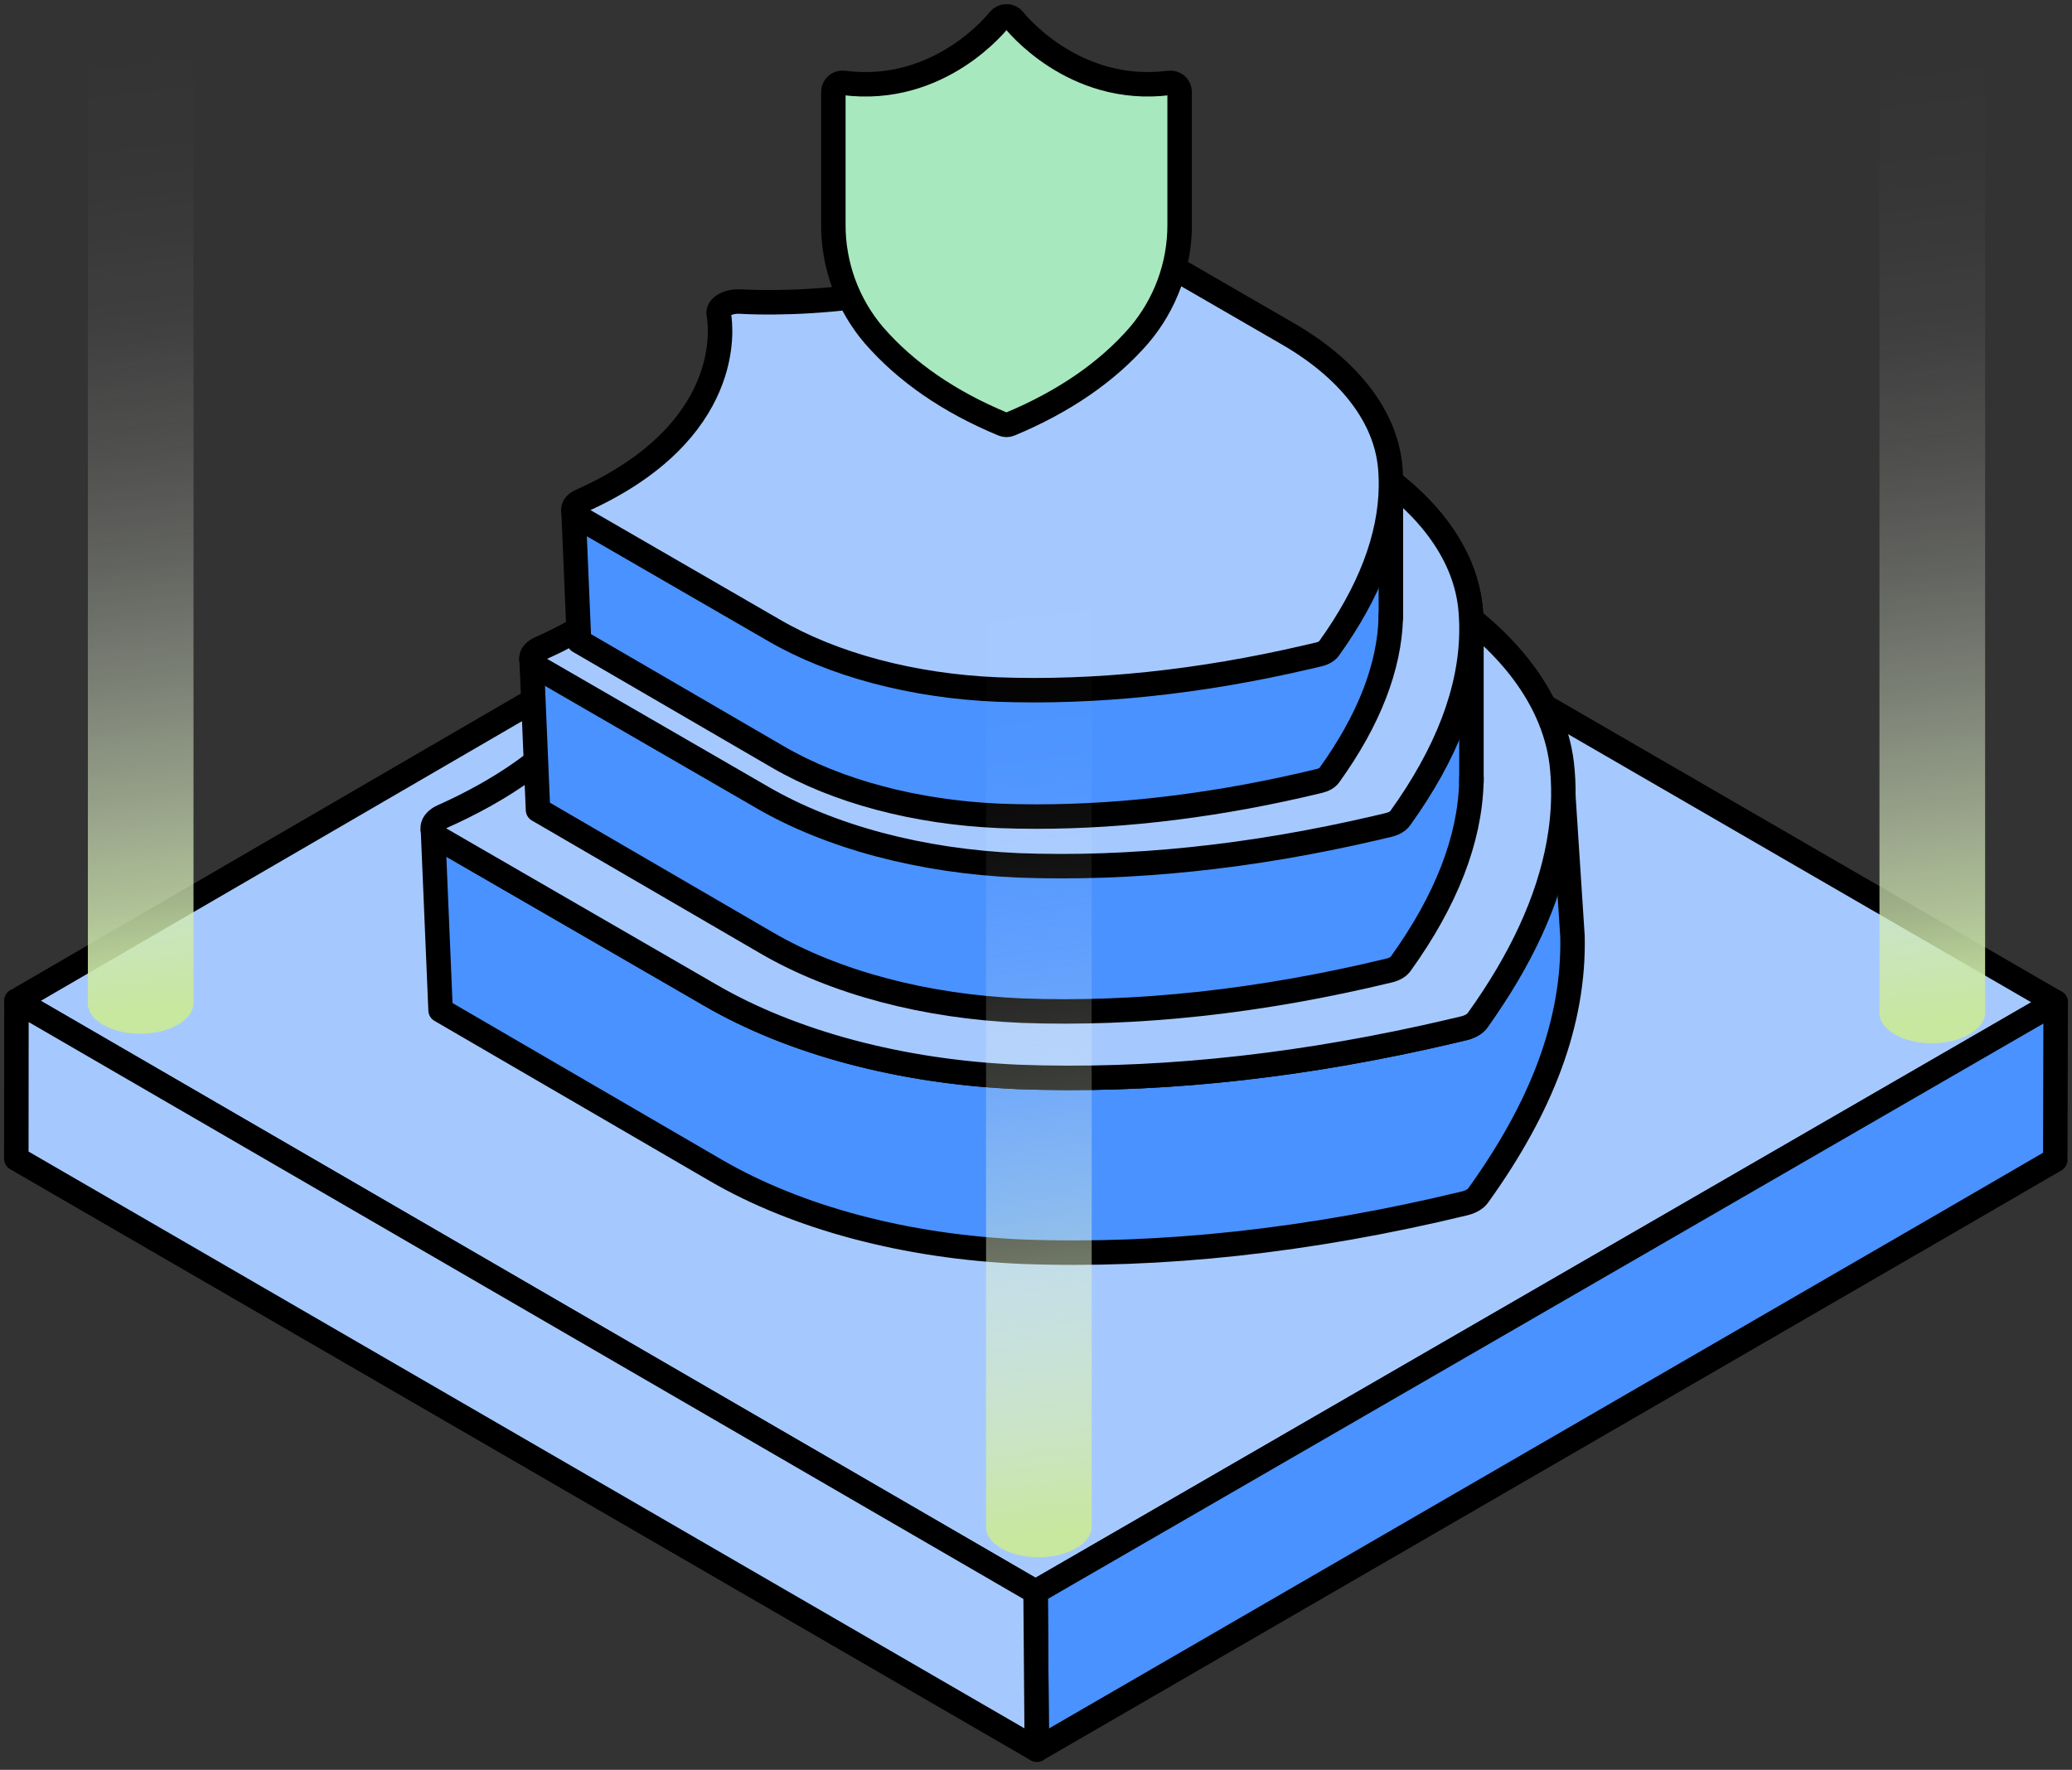 <svg width="254" height="217" viewBox="0 0 254 217" fill="none" xmlns="http://www.w3.org/2000/svg">
<rect x="0" y="0" width="254" height="217" fill="#333333" stroke="none"/>
<path d="M126.948 195.177L2.017 122.712L126.611 50.286L252 122.889L126.948 195.177Z" fill="#A5C9FF" stroke="black" stroke-width="3" stroke-linejoin="round"/>
<path d="M126.948 195.177L127.1 214.521L238.649 149.927L251.947 142.205L252 122.889L126.948 195.177Z" fill="#4A92FF" stroke="black" stroke-width="3" stroke-linejoin="round"/>
<path d="M127.1 214.522L126.948 195.177L2.017 122.712L2 142.057L127.1 214.522Z" fill="#A5C9FF" stroke="black" stroke-width="3" stroke-linejoin="round"/>
<path d="M191.442 115.238C190.515 107.946 185.601 132.047 177.476 126.542C176.428 125.83 175.327 125.143 174.175 124.482L141.344 105.495C140.695 105.121 139.793 104.926 138.877 104.969C137.956 105.002 137.102 105.27 136.542 105.697C115.522 121.415 82.41 119.141 82.092 119.124C82.081 119.124 82.07 119.124 82.058 119.124C81.084 119.073 80.12 119.276 79.423 119.681C78.721 120.089 78.37 120.652 78.465 121.223C78.496 121.403 82.407 108.866 56.644 121.083C56.189 121.299 55.725 121.513 55.253 121.724C54.512 122.048 54.051 122.54 53.995 123.075C53.925 123.607 54.259 124.128 54.902 124.505L56.644 125.512L87.703 143.472C97.733 149.32 111.089 152.872 125.333 153.477C142.336 154.11 160.496 152.157 179.496 147.561C180.277 147.378 180.898 147.021 181.216 146.568C189.116 135.57 192.572 125.022 191.445 115.246L191.442 115.238Z" fill="#57FA64"/>
<path d="M191.647 97.59C191.625 99.529 191.431 101.496 191.068 103.491L190.863 97.612L191.647 97.59Z" fill="#4A92FF" stroke="black" stroke-width="3" stroke-linejoin="round"/>
<path d="M181.213 146.562C180.895 147.015 180.277 147.373 179.496 147.556C160.493 152.151 142.335 154.104 125.333 153.471C111.089 152.866 97.732 149.315 87.703 143.467L54.009 123.866L53.082 101.881C53.188 102.253 53.492 102.599 53.961 102.869L56.644 104.423L82.058 119.118L86.986 121.969C97.084 127.859 110.532 131.433 124.872 132.044C140.563 132.629 157.228 131.022 174.627 127.187C175.574 126.978 176.524 126.764 177.476 126.542C178.12 126.396 178.766 126.244 179.409 126.086C179.805 125.996 180.156 125.858 180.451 125.687C180.744 125.518 180.98 125.312 181.14 125.084C186.481 117.649 190.383 104.516 191.647 97.59L192.768 114.835C192.984 125.377 188.981 135.747 181.213 146.562Z" fill="#4A92FF" stroke="black" stroke-width="3" stroke-linejoin="round"/>
<path d="M190.863 97.612L190.681 97.618L190.852 97.303L190.863 97.612Z" fill="#4A92FF" stroke="black" stroke-width="3" stroke-linejoin="round"/>
<path d="M190.852 97.303L190.681 97.618L190.863 97.612L190.852 97.303Z" fill="#A5C9FF" stroke="black" stroke-width="3" stroke-linejoin="round"/>
<path d="M191.439 93.545C190.389 85.26 184.216 77.49 174.057 71.65L140.998 52.531C140.344 52.157 139.439 51.962 138.515 52.005C137.585 52.038 136.728 52.306 136.163 52.736C114.999 68.563 81.66 66.273 81.339 66.253C80.345 66.197 79.359 66.402 78.651 66.813C77.943 67.221 77.589 67.792 77.687 68.366C77.715 68.538 81.28 85.358 59.296 97.589C58.451 98.059 57.568 98.52 56.644 98.979C55.894 99.348 55.119 99.714 54.315 100.074H54.312C53.568 100.397 53.101 100.893 53.045 101.433C53.026 101.585 53.037 101.734 53.082 101.881C53.188 102.252 53.492 102.598 53.961 102.868L56.644 104.422L82.058 119.117L86.986 121.968C97.084 127.858 110.532 131.432 124.872 132.043C140.563 132.628 157.228 131.021 174.627 127.186C175.574 126.977 176.524 126.764 177.476 126.541C178.12 126.395 178.766 126.243 179.409 126.085C179.805 125.995 180.156 125.857 180.451 125.686C180.744 125.517 180.98 125.311 181.14 125.083C186.481 117.648 189.804 110.416 191.068 103.49C191.431 101.495 191.625 99.528 191.647 97.589C191.664 96.227 191.594 94.879 191.439 93.545Z" fill="#A5C9FF" stroke="black" stroke-width="3" stroke-linejoin="round"/>
<path d="M180.21 92.127C179.44 86.065 175.355 106.102 168.598 101.526C167.727 100.935 166.811 100.364 165.853 99.812L138.557 84.027C138.017 83.718 137.267 83.555 136.506 83.588C135.739 83.617 135.031 83.839 134.564 84.193C117.09 97.263 89.56 95.368 89.296 95.355C89.287 95.355 89.276 95.355 89.267 95.355C88.458 95.312 87.655 95.481 87.076 95.816C86.492 96.154 86.2 96.624 86.281 97.099C86.306 97.248 89.557 86.828 68.14 96.984C67.764 97.164 67.376 97.341 66.986 97.516C66.37 97.786 65.986 98.194 65.941 98.639C65.882 99.08 66.16 99.514 66.696 99.826L68.146 100.665L93.968 115.597C102.306 120.457 113.409 123.412 125.251 123.913C139.388 124.439 154.484 122.815 170.281 118.994C170.93 118.842 171.447 118.543 171.711 118.166C178.28 109.023 181.154 100.254 180.215 92.127H180.21Z" fill="#57FA64"/>
<path d="M171.706 118.17C171.441 118.547 170.927 118.845 170.276 118.997C154.478 122.816 139.38 124.44 125.246 123.913C113.404 123.41 102.298 120.458 93.962 115.598L65.949 99.301L65.174 80.963L180.378 77.454C180.297 84.675 177.358 92.355 171.644 100.314C171.512 100.505 171.315 100.674 171.071 100.815C170.826 100.955 170.534 101.071 170.205 101.147C169.669 101.276 169.132 101.406 168.598 101.527C175.352 106.103 179.44 86.066 180.21 92.127C181.148 100.255 178.274 109.026 171.706 118.167V118.17Z" fill="#809466"/>
<path d="M180.381 77.454V95.881L165.828 112.792L157.591 105.621L164.749 101.892L180.381 77.454Z" fill="#809466"/>
<path d="M180.21 74.094C179.336 67.205 174.203 60.746 165.758 55.892L138.273 39.997C137.728 39.685 136.975 39.524 136.208 39.558C135.435 39.586 134.722 39.809 134.253 40.169C116.657 53.325 88.939 51.42 88.675 51.406C87.849 51.358 87.028 51.53 86.441 51.87C85.851 52.211 85.556 52.686 85.638 53.162C85.66 53.305 88.624 67.289 70.349 77.457C69.646 77.848 68.91 78.234 68.146 78.613C67.522 78.92 66.879 79.224 66.21 79.522C65.589 79.793 65.202 80.206 65.157 80.654C65.098 81.098 65.376 81.534 65.918 81.85L68.149 83.139L89.276 95.358L93.372 97.727C101.767 102.621 112.948 105.596 124.869 106.102C138.621 106.615 153.278 105.103 168.604 101.529C169.141 101.408 169.674 101.279 170.211 101.149C170.54 101.073 170.832 100.958 171.076 100.817C171.321 100.677 171.517 100.508 171.649 100.316C177.367 92.358 180.303 84.678 180.384 77.457C180.398 76.326 180.342 75.205 180.213 74.094H180.21Z" fill="#A5C9FF" stroke="black" stroke-width="3" stroke-linejoin="round"/>
<path d="M180.21 92.127C179.44 86.065 175.355 106.102 168.598 101.526C167.727 100.935 166.811 100.364 165.853 99.812L138.557 84.027C138.017 83.718 137.267 83.555 136.506 83.588C135.739 83.617 135.031 83.839 134.564 84.193C117.09 97.263 89.56 95.368 89.296 95.355C89.287 95.355 89.276 95.355 89.267 95.355C88.458 95.312 87.655 95.481 87.076 95.816C86.492 96.154 86.2 96.624 86.281 97.099C86.306 97.248 89.557 86.828 68.14 96.984C67.764 97.164 67.376 97.341 66.986 97.516C66.37 97.786 65.986 98.194 65.941 98.639C65.882 99.08 66.16 99.514 66.696 99.826L68.146 100.665L93.968 115.597C102.306 120.457 113.409 123.412 125.251 123.913C139.388 124.439 154.484 122.815 170.281 118.994C170.93 118.842 171.447 118.543 171.711 118.166C178.28 109.023 181.154 100.254 180.215 92.127H180.21Z" fill="#57FA64"/>
<path d="M180.381 77.454V95.392C180.381 95.558 180.378 95.724 180.373 95.89C180.187 102.939 177.274 110.422 171.706 118.17C171.441 118.547 170.927 118.845 170.278 118.997C154.481 122.816 139.383 124.443 125.246 123.913C113.404 123.413 102.301 120.46 93.962 115.598L65.952 99.303L65.176 80.966L180.381 77.454Z" fill="#4A92FF" stroke="black" stroke-width="3" stroke-linejoin="round"/>
<path d="M180.381 95.392V95.881L180.373 95.89C180.378 95.724 180.381 95.558 180.381 95.392Z" fill="#4A92FF" stroke="black" stroke-width="3" stroke-linejoin="round"/>
<path d="M180.21 74.094C179.336 67.205 174.203 60.746 165.758 55.892L138.273 39.997C137.728 39.685 136.975 39.524 136.208 39.558C135.435 39.586 134.722 39.809 134.253 40.169C116.657 53.325 88.939 51.42 88.675 51.406C87.849 51.358 87.028 51.53 86.441 51.87C85.851 52.211 85.556 52.686 85.638 53.162C85.66 53.305 88.624 67.289 70.349 77.457C69.646 77.848 68.91 78.234 68.146 78.613C67.522 78.92 66.879 79.224 66.21 79.522C65.589 79.793 65.202 80.206 65.157 80.654C65.098 81.098 65.376 81.534 65.918 81.85L68.149 83.139L89.276 95.358L93.372 97.727C101.767 102.621 112.948 105.596 124.869 106.102C138.621 106.615 153.278 105.103 168.604 101.529C169.141 101.408 169.674 101.279 170.211 101.149C170.54 101.073 170.832 100.958 171.076 100.817C171.321 100.677 171.517 100.508 171.649 100.316C177.367 92.358 180.303 84.678 180.384 77.457C180.398 76.326 180.342 75.205 180.213 74.094H180.21Z" fill="#A5C9FF" stroke="black" stroke-width="3" stroke-linejoin="round"/>
<path d="M170.357 72.388C169.688 67.114 166.134 84.543 160.26 80.563C159.501 80.048 158.706 79.553 157.875 79.075L134.135 65.344C133.665 65.074 133.014 64.933 132.351 64.964C131.685 64.99 131.067 65.181 130.662 65.49C115.463 76.857 91.521 75.211 91.29 75.197C91.282 75.197 91.273 75.197 91.265 75.197C90.56 75.16 89.863 75.306 89.36 75.599C88.852 75.894 88.599 76.302 88.669 76.716C88.692 76.846 91.518 67.781 72.891 76.615C72.562 76.772 72.228 76.924 71.885 77.079C71.349 77.313 71.014 77.667 70.975 78.056C70.924 78.439 71.166 78.818 71.632 79.089L72.891 79.817L95.347 92.805C102.598 97.032 112.257 99.601 122.554 100.037C134.848 100.496 147.98 99.083 161.718 95.76C162.283 95.627 162.732 95.369 162.96 95.042C168.671 87.092 171.172 79.463 170.357 72.394V72.388Z" fill="#57FA64"/>
<path d="M170.503 59.629V75.425C170.503 75.504 170.503 75.582 170.497 75.661C170.337 81.791 167.803 88.3 162.96 95.037C162.729 95.366 162.283 95.625 161.718 95.757C149.662 98.673 138.071 100.119 127.105 100.119C125.577 100.119 124.06 100.091 122.554 100.035C112.254 99.599 102.598 97.029 95.347 92.802L70.984 78.63L70.309 62.682L170.503 59.629Z" fill="#4A92FF" stroke="black" stroke-width="3" stroke-linejoin="round"/>
<path d="M170.503 75.425V75.656L170.497 75.661C170.503 75.582 170.503 75.504 170.503 75.425Z" fill="#4A92FF" stroke="black" stroke-width="3" stroke-linejoin="round"/>
<path d="M170.357 56.705C169.596 50.714 165.134 45.097 157.788 40.876L133.885 27.052C133.41 26.779 132.755 26.642 132.089 26.67C131.418 26.695 130.797 26.889 130.39 27.201C115.087 38.644 90.979 36.986 90.748 36.975C90.029 36.936 89.315 37.082 88.804 37.378C88.29 37.673 88.034 38.087 88.107 38.503C88.127 38.627 90.706 50.79 74.81 59.632C74.201 59.973 73.56 60.308 72.894 60.637C72.352 60.904 71.79 61.169 71.208 61.428C70.669 61.661 70.332 62.021 70.293 62.41C70.242 62.795 70.484 63.175 70.956 63.448L72.897 64.571L91.274 75.197L94.836 77.257C102.138 81.515 111.861 84.099 122.231 84.54C134.194 84.985 146.94 83.671 160.266 80.564C160.732 80.457 161.195 80.347 161.665 80.235C161.951 80.17 162.204 80.069 162.418 79.945C162.631 79.821 162.8 79.675 162.918 79.509C167.888 72.586 170.444 65.908 170.514 59.627C170.526 58.642 170.478 57.668 170.366 56.703L170.357 56.705Z" fill="#A5C9FF" stroke="black" stroke-width="3" stroke-linejoin="round"/>
<path d="M144.221 10.431C143.979 10.217 143.656 10.122 143.338 10.164C131.505 11.689 124.341 2.512 124.271 2.425C124.052 2.158 123.726 2 123.38 2C123.034 2 122.709 2.155 122.489 2.425C122.419 2.512 115.303 11.698 103.422 10.164C103.101 10.119 102.778 10.215 102.539 10.428C102.298 10.639 102.157 10.944 102.157 11.267V27.519C102.138 32.509 103.908 37.338 107.15 41.126C111.055 45.609 116.345 49.27 122.961 52.011C123.231 52.126 123.535 52.126 123.804 52.011C130.412 49.256 135.742 45.594 139.616 41.126C142.852 37.34 144.625 32.517 144.608 27.533V11.264C144.608 10.944 144.468 10.637 144.226 10.426L144.221 10.431Z" fill="#A8E8BE" stroke="black" stroke-width="3" stroke-linejoin="round"/>
<path d="M133.828 71.212V187.325C133.761 188.234 133.123 189.135 131.918 189.83C129.378 191.299 125.274 191.307 122.751 189.849C121.582 189.174 120.958 188.305 120.877 187.415V71.212" fill="url(#paint0_linear_2914_725)"/>
<path d="M243.35 8.188V124.302C243.282 125.211 242.644 126.111 241.439 126.806C238.899 128.275 234.795 128.284 232.272 126.826C231.103 126.151 230.48 125.281 230.398 124.392V8.188" fill="url(#paint1_linear_2914_725)"/>
<path d="M23.723 7.021V123.134C23.655 124.043 23.018 124.943 21.812 125.638C19.273 127.107 15.168 127.116 12.645 125.658C11.476 124.983 10.853 124.113 10.771 123.224V7.021" fill="url(#paint2_linear_2914_725)"/>
<defs>
<linearGradient id="paint0_linear_2914_725" x1="120.239" y1="71.288" x2="135.207" y2="192.976" gradientUnits="userSpaceOnUse">
<stop stop-color="white" stop-opacity="0"/>
<stop offset="0.14" stop-color="#FEFEFD" stop-opacity="0.02"/>
<stop offset="0.27" stop-color="#FBFDF9" stop-opacity="0.06"/>
<stop offset="0.39" stop-color="#F7FBF1" stop-opacity="0.14"/>
<stop offset="0.51" stop-color="#F1F8E6" stop-opacity="0.25"/>
<stop offset="0.62" stop-color="#E9F5D9" stop-opacity="0.39"/>
<stop offset="0.74" stop-color="#DFF1C8" stop-opacity="0.57"/>
<stop offset="0.85" stop-color="#D4ECB4" stop-opacity="0.77"/>
<stop offset="0.95" stop-color="#C8E79F"/>
</linearGradient>
<linearGradient id="paint1_linear_2914_725" x1="229.76" y1="8.267" x2="244.728" y2="129.955" gradientUnits="userSpaceOnUse">
<stop stop-color="white" stop-opacity="0"/>
<stop offset="0.14" stop-color="#FEFEFD" stop-opacity="0.02"/>
<stop offset="0.27" stop-color="#FBFDF9" stop-opacity="0.06"/>
<stop offset="0.39" stop-color="#F7FBF1" stop-opacity="0.14"/>
<stop offset="0.51" stop-color="#F1F8E6" stop-opacity="0.25"/>
<stop offset="0.62" stop-color="#E9F5D9" stop-opacity="0.39"/>
<stop offset="0.74" stop-color="#DFF1C8" stop-opacity="0.57"/>
<stop offset="0.85" stop-color="#D4ECB4" stop-opacity="0.77"/>
<stop offset="0.95" stop-color="#C8E79F"/>
</linearGradient>
<linearGradient id="paint2_linear_2914_725" x1="10.136" y1="7.099" x2="25.101" y2="128.787" gradientUnits="userSpaceOnUse">
<stop stop-color="white" stop-opacity="0"/>
<stop offset="0.14" stop-color="#FEFEFD" stop-opacity="0.02"/>
<stop offset="0.27" stop-color="#FBFDF9" stop-opacity="0.06"/>
<stop offset="0.39" stop-color="#F7FBF1" stop-opacity="0.14"/>
<stop offset="0.51" stop-color="#F1F8E6" stop-opacity="0.25"/>
<stop offset="0.62" stop-color="#E9F5D9" stop-opacity="0.39"/>
<stop offset="0.74" stop-color="#DFF1C8" stop-opacity="0.57"/>
<stop offset="0.85" stop-color="#D4ECB4" stop-opacity="0.77"/>
<stop offset="0.95" stop-color="#C8E79F"/>
</linearGradient>
</defs>
</svg>
